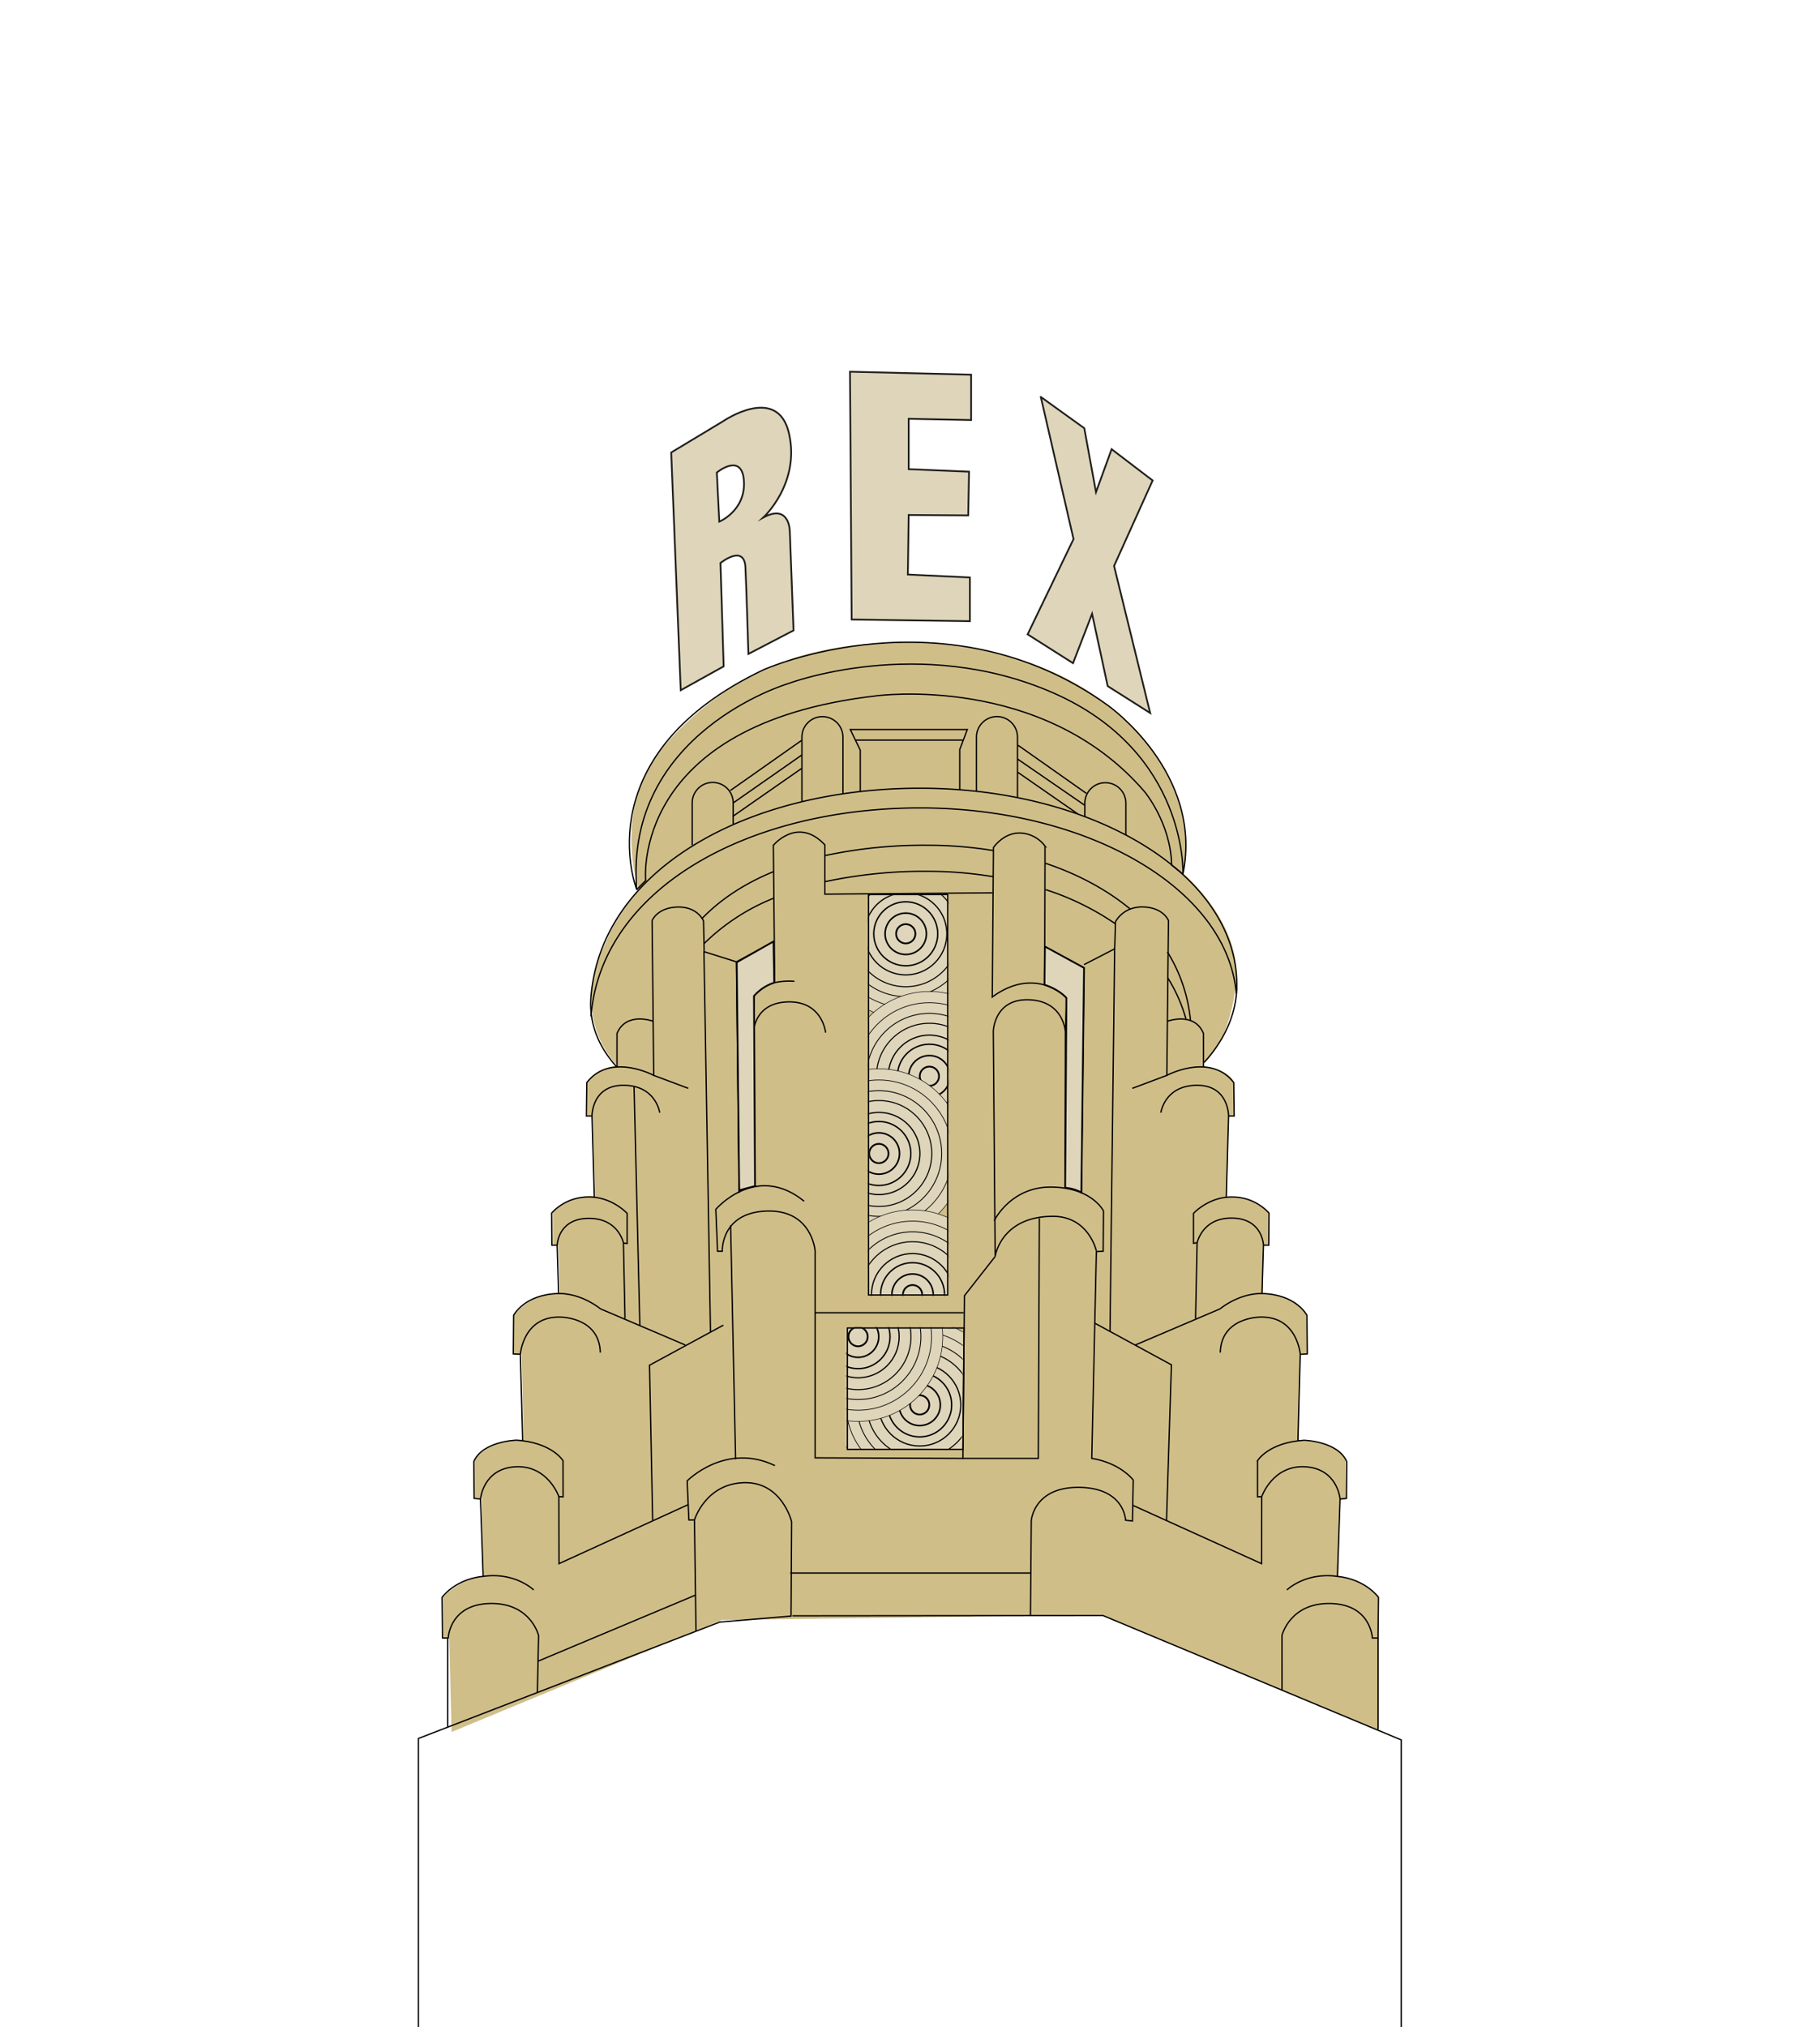 <svg xmlns="http://www.w3.org/2000/svg" viewBox="0 0 1042 1160" enable-background="new 0 0 1042 1160"><path fill="none" d="M239 212h563.74v954.499H239V212z"/><path fill="#D0BE89" d="M413.353 927.047l-173.732 71.901 18.915-7.828-1.312-53.415h-3.569v-23.978s11.143-11.044 22.808-11.918l-.649-44.656-4.076.141v-21.975s7.052-11.411 27.969-11.552l-.987-48.873h-4.485v-22.568s10.818-13.23 26.277-12.257l-.846-27.349h-3.23v-18.957s9.873-10.564 24.175-9.295l-1.269-46.052-3.23.141v-19.578s6.474-8.744 17.574-9.027c0 0-29.239-26.531-6.403-71.638 0 0 4.499-13.216 18.646-28.999 0 0-17.052-47.04 15.431-83.769 32.483-36.728 67.802-47.11 67.802-47.11s25.854-11.283 72.273-10.832 79.438 16.065 79.438 16.065 88.578 34.374 76.702 116.323c0 0 34.246 28.35 29.972 63.781-4.273 35.432-18.505 44.571-18.505 44.571l.07 1.919s15.092 1.706 17.138 8.843l.507 19.747-3.399-.169-.846 46.249s14.937-.846 24.258 8.844l-.17 18.943-3.21-.169-.34 27.716s19.34 0 24.94 12.073l.5 22.102h-4.23l-.67 49.988s23.24 0 26.79 10.705l.34 22.963-3.57-.339-.84 44.374s12.21.508 23.07 11.552l-.17 76.166 12.9 5.783-171.785-71.493-216.972 2.906z"/><defs><filter id="prefix__Adobe_OpacityMaskFilter" filterUnits="userSpaceOnUse" x="442.621" y="716.265" width="132.561" height="136.341"><feColorMatrix values="1 0 0 0 0 0 1 0 0 0 0 0 1 0 0 0 0 0 1 0"/></filter></defs><mask maskUnits="userSpaceOnUse" x="442.621" y="716.265" width="132.561" height="136.341" id="prefix__prefix__mask0_870_58572_00000090293209368532170140000005139397400103546244_"><path fill="#FFF" filter="url(#prefix__Adobe_OpacityMaskFilter)" d="M550.744 829.352h-66.18v-69.494l66.829.028-.649 69.466z"/></mask><g mask="url(#prefix__prefix__mask0_870_58572_00000090293209368532170140000005139397400103546244_)" fill="#DED5BA" stroke="#000" stroke-miterlimit="10"><path stroke-width=".3" d="M526.54 852.456c26.782 0 48.492-21.711 48.492-48.492 0-26.782-21.71-48.493-48.492-48.493-26.781 0-48.492 21.711-48.492 48.493 0 26.781 21.711 48.492 48.492 48.492z"/><path stroke-width=".4" d="M526.54 846.038c23.237 0 42.074-18.837 42.074-42.074 0-23.238-18.837-42.075-42.074-42.075s-42.075 18.837-42.075 42.075c0 23.237 18.838 42.074 42.075 42.074z"/><path stroke-width=".5" d="M526.54 839.931c19.865 0 35.968-16.103 35.968-35.967s-16.103-35.968-35.968-35.968c-19.864 0-35.967 16.104-35.967 35.968s16.103 35.967 35.967 35.967z"/><path stroke-width=".6" d="M526.54 834.261c16.733 0 30.297-13.565 30.297-30.297 0-16.733-13.564-30.297-30.297-30.297-16.732 0-30.297 13.564-30.297 30.297 0 16.732 13.565 30.297 30.297 30.297z"/><path stroke-width=".7" d="M526.539 827.49c12.994 0 23.527-10.533 23.527-23.526 0-12.994-10.533-23.527-23.527-23.527-12.993 0-23.526 10.533-23.526 23.527 0 12.993 10.533 23.526 23.526 23.526z"/><path stroke-width=".8" d="M526.54 822.272c10.112 0 18.308-8.197 18.308-18.308 0-10.112-8.196-18.308-18.308-18.308-10.111 0-18.308 8.196-18.308 18.308 0 10.111 8.197 18.308 18.308 18.308z"/><path stroke-width=".9" d="M526.54 815.798c6.535 0 11.834-5.299 11.834-11.834 0-6.536-5.299-11.834-11.834-11.834-6.536 0-11.834 5.298-11.834 11.834 0 6.535 5.298 11.834 11.834 11.834z"/><path d="M526.54 809.465a5.501 5.501 0 100-11.002 5.501 5.501 0 000 11.002z"/><path stroke-width=".3" d="M491.264 813.4c26.781 0 48.492-21.711 48.492-48.492 0-26.782-21.711-48.493-48.492-48.493-26.782 0-48.493 21.711-48.493 48.493 0 26.781 21.711 48.492 48.493 48.492h0z"/><path stroke-width=".4" d="M491.263 806.982c23.237 0 42.075-18.837 42.075-42.074 0-23.238-18.838-42.075-42.075-42.075s-42.075 18.837-42.075 42.075c0 23.237 18.838 42.074 42.075 42.074z"/><path stroke-width=".5" d="M491.264 800.875c19.864 0 35.967-16.103 35.967-35.967 0-19.865-16.103-35.968-35.967-35.968s-35.967 16.103-35.967 35.968c0 19.864 16.103 35.967 35.967 35.967z"/><path stroke-width=".6" d="M491.264 795.205c16.732 0 30.297-13.565 30.297-30.297 0-16.733-13.565-30.298-30.297-30.298-16.733 0-30.297 13.565-30.297 30.298 0 16.732 13.564 30.297 30.297 30.297h0z"/><path stroke-width=".7" d="M491.263 788.434c12.994 0 23.527-10.533 23.527-23.526 0-12.994-10.533-23.527-23.527-23.527-12.993 0-23.527 10.533-23.527 23.527 0 12.993 10.534 23.526 23.527 23.526h0z"/><path stroke-width=".8" d="M491.264 783.216c10.111 0 18.308-8.197 18.308-18.308 0-10.112-8.197-18.309-18.308-18.309s-18.308 8.197-18.308 18.309c0 10.111 8.197 18.308 18.308 18.308z"/><path stroke-width=".9" d="M491.264 776.741c6.535 0 11.834-5.298 11.834-11.833 0-6.536-5.299-11.834-11.834-11.834-6.536 0-11.834 5.298-11.834 11.834 0 6.535 5.298 11.833 11.834 11.833h0z"/><path d="M491.264 770.408a5.5 5.5 0 100-11 5.5 5.5 0 000 11h0z"/></g><defs><filter id="prefix__Adobe_OpacityMaskFilter_00000154419921132991102450000002236889958496229764_" filterUnits="userSpaceOnUse" x="454.526" y="485.723" width="126.213" height="303.792"><feColorMatrix values="1 0 0 0 0 0 1 0 0 0 0 0 1 0 0 0 0 0 1 0"/></filter></defs><mask maskUnits="userSpaceOnUse" x="454.526" y="485.723" width="126.213" height="303.792" id="prefix__prefix__mask1_870_58572_00000012441900786727448920000002594638892505616015_"><path fill="#FFF" filter="url(#prefix__Adobe_OpacityMaskFilter_00000154419921132991102450000002236889958496229764_)" d="M542.704 511.938h-45.347v229.147h45.347V511.938z"/></mask><g mask="url(#prefix__prefix__mask1_870_58572_00000012441900786727448920000002594638892505616015_)" fill="#DED5BA" stroke="#000" stroke-miterlimit="10"><path stroke-width=".3" d="M518.57 582.857c26.782 0 48.493-21.711 48.493-48.492 0-26.782-21.711-48.492-48.493-48.492-26.781 0-48.492 21.71-48.492 48.492 0 26.781 21.711 48.492 48.492 48.492z"/><path stroke-width=".4" d="M518.57 576.439c23.238 0 42.075-18.837 42.075-42.074s-18.837-42.075-42.075-42.075c-23.237 0-42.074 18.838-42.074 42.075s18.837 42.074 42.074 42.074z"/><path stroke-width=".5" d="M518.571 570.332c19.864 0 35.967-16.103 35.967-35.967s-16.103-35.967-35.967-35.967-35.967 16.103-35.967 35.967 16.103 35.967 35.967 35.967z"/><path stroke-width=".6" d="M518.571 564.662c16.732 0 30.297-13.565 30.297-30.297 0-16.733-13.565-30.297-30.297-30.297-16.733 0-30.298 13.564-30.298 30.297 0 16.732 13.565 30.297 30.298 30.297z"/><path stroke-width=".7" d="M518.57 557.892c12.993 0 23.527-10.534 23.527-23.527 0-12.994-10.534-23.527-23.527-23.527-12.994 0-23.527 10.533-23.527 23.527 0 12.993 10.533 23.527 23.527 23.527z"/><path stroke-width=".8" d="M518.57 552.673c10.111 0 18.308-8.197 18.308-18.308s-8.197-18.308-18.308-18.308-18.308 8.197-18.308 18.308 8.197 18.308 18.308 18.308z"/><path stroke-width=".9" d="M518.57 546.199c6.536 0 11.834-5.299 11.834-11.834 0-6.536-5.298-11.834-11.834-11.834-6.535 0-11.833 5.298-11.833 11.834 0 6.535 5.298 11.834 11.833 11.834z"/><path d="M518.571 539.866a5.501 5.501 0 000-11.002h0a5.501 5.501 0 000 11.002z"/><path stroke-width=".3" d="M532.097 664.369c26.782 0 48.492-21.711 48.492-48.493 0-26.781-21.71-48.492-48.492-48.492-26.782 0-48.492 21.711-48.492 48.492 0 26.782 21.71 48.493 48.492 48.493z"/><path stroke-width=".4" d="M532.097 657.951c23.237 0 42.075-18.838 42.075-42.075s-18.838-42.074-42.075-42.074-42.075 18.837-42.075 42.074 18.838 42.075 42.075 42.075z"/><path stroke-width=".5" d="M532.097 651.844c19.864 0 35.967-16.103 35.967-35.968 0-19.864-16.103-35.967-35.967-35.967s-35.967 16.103-35.967 35.967c0 19.865 16.103 35.968 35.967 35.968z"/><path stroke-width=".6" d="M532.097 646.173c16.732 0 30.297-13.564 30.297-30.297 0-16.732-13.565-30.297-30.297-30.297-16.733 0-30.297 13.565-30.297 30.297 0 16.733 13.564 30.297 30.297 30.297z"/><path stroke-width=".7" d="M532.097 639.403c12.994 0 23.527-10.533 23.527-23.527 0-12.993-10.533-23.526-23.527-23.526-12.993 0-23.526 10.533-23.526 23.526 0 12.994 10.533 23.527 23.526 23.527z"/><path stroke-width=".8" d="M532.097 634.184c10.111 0 18.308-8.196 18.308-18.308 0-10.111-8.197-18.308-18.308-18.308s-18.308 8.197-18.308 18.308c0 10.112 8.197 18.308 18.308 18.308z"/><path stroke-width=".9" d="M532.097 627.71c6.535 0 11.834-5.298 11.834-11.834 0-6.535-5.299-11.834-11.834-11.834-6.536 0-11.834 5.299-11.834 11.834 0 6.536 5.298 11.834 11.834 11.834z"/><path d="M532.097 621.377a5.5 5.5 0 005.5-5.5v-.001a5.5 5.5 0 10-5.5 5.501z"/><path stroke-width=".3" d="M503.168 708.587c26.782 0 48.492-21.711 48.492-48.492 0-26.782-21.71-48.492-48.492-48.492-26.782 0-48.492 21.71-48.492 48.492 0 26.781 21.71 48.492 48.492 48.492h0z"/><path stroke-width=".4" d="M503.167 702.169c23.237 0 42.075-18.837 42.075-42.074s-18.838-42.075-42.075-42.075-42.074 18.838-42.074 42.075 18.837 42.074 42.074 42.074z"/><path stroke-width=".5" d="M503.168 696.062c19.865 0 35.968-16.103 35.968-35.967 0-19.864-16.103-35.967-35.968-35.967-19.864 0-35.967 16.103-35.967 35.967 0 19.864 16.103 35.967 35.967 35.967z"/><path stroke-width=".6" d="M503.168 690.392c16.733 0 30.297-13.565 30.297-30.297 0-16.733-13.564-30.297-30.297-30.297s-30.297 13.564-30.297 30.297c0 16.732 13.564 30.297 30.297 30.297h0z"/><path stroke-width=".7" d="M503.167 683.622c12.994 0 23.527-10.534 23.527-23.527 0-12.994-10.533-23.527-23.527-23.527-12.993 0-23.526 10.533-23.526 23.527 0 12.993 10.533 23.527 23.526 23.527h0z"/><path stroke-width=".8" d="M503.168 678.403c10.112 0 18.308-8.197 18.308-18.308s-8.196-18.308-18.308-18.308c-10.111 0-18.308 8.197-18.308 18.308s8.197 18.308 18.308 18.308z"/><path stroke-width=".9" d="M503.168 671.929c6.536 0 11.834-5.298 11.834-11.834s-5.298-11.834-11.834-11.834-11.834 5.298-11.834 11.834 5.298 11.834 11.834 11.834h0z"/><path d="M503.168 665.596a5.501 5.501 0 100-11.002 5.501 5.501 0 000 11.002z"/><path stroke-width=".3" d="M522.463 789.365c26.781 0 48.492-21.711 48.492-48.492 0-26.782-21.711-48.492-48.492-48.492-26.782 0-48.492 21.71-48.492 48.492 0 26.781 21.71 48.492 48.492 48.492z"/><path stroke-width=".4" d="M522.463 782.947c23.237 0 42.075-18.837 42.075-42.074s-18.838-42.075-42.075-42.075-42.075 18.838-42.075 42.075 18.838 42.074 42.075 42.074z"/><path stroke-width=".5" d="M522.463 776.84c19.864 0 35.968-16.103 35.968-35.967s-16.104-35.967-35.968-35.967-35.967 16.103-35.967 35.967 16.103 35.967 35.967 35.967z"/><path stroke-width=".6" d="M522.463 771.17c16.733 0 30.297-13.564 30.297-30.297s-13.564-30.297-30.297-30.297-30.297 13.564-30.297 30.297 13.564 30.297 30.297 30.297z"/><path stroke-width=".7" d="M522.463 764.4c12.994 0 23.527-10.534 23.527-23.527 0-12.994-10.533-23.527-23.527-23.527-12.993 0-23.526 10.533-23.526 23.527 0 12.993 10.533 23.527 23.526 23.527z"/><path stroke-width=".8" d="M522.463 759.181c10.112 0 18.308-8.197 18.308-18.308s-8.196-18.308-18.308-18.308c-10.111 0-18.308 8.197-18.308 18.308s8.197 18.308 18.308 18.308z"/><path stroke-width=".9" d="M522.463 752.707c6.536 0 11.834-5.298 11.834-11.834s-5.298-11.834-11.834-11.834-11.834 5.298-11.834 11.834 5.298 11.834 11.834 11.834z"/><path d="M522.464 746.374a5.5 5.5 0 005.5-5.5v-.001a5.5 5.5 0 10-5.501 5.501h.001z"/></g><path fill="none" stroke="#000" stroke-width=".75" stroke-miterlimit="10" d="M352.91 610.319c-8.463-9.394-13.569-19.972-14.556-31.637a50.987 50.987 0 010-8.308c5.91-73.232 89.946-119.312 188.426-119.312 98.479 0 180.118 48.45 181.303 111.047v3.949c-.734 15.346-7.391 29.479-18.661 41.92"/><path fill="none" stroke="#000" stroke-width=".75" stroke-miterlimit="10" d="M338.34 581.658c5.91-73.232 89.946-119.312 188.426-119.312 95.912 0 175.957 46.01 181.049 106.308M401.98 525.563c11.186-11.523 25.149-20.353 40.975-26.799m225.72 46.462A90.876 90.876 0 01681.595 584m-83.36-90.074c18.505 6.08 35.727 15.332 49.042 26.447"/><path fill="none" stroke="#000" stroke-width=".75" stroke-miterlimit="10" d="M472.251 489.624a270.96 270.96 0 0158.45-5.938 234.155 234.155 0 0137.801 3.019m-165.379 53.259a120.397 120.397 0 0140.227-26.122m225.38 45.982a90.594 90.594 0 0110.241 23.202m-80.299-73.923a153.796 153.796 0 0139.945 19.563m-166.339-24.105c19.2-4.099 38.79-6.09 58.422-5.938a232.223 232.223 0 0137.9 3.047"/><path fill="none" stroke="#000" stroke-width=".75" stroke-miterlimit="10" d="M364.533 508.976c-1.1-2.821-28.562-77.491 72.597-125.702 0 0 104.079-46.545 197.072 20.325 0 0 54.91 38.464 43.076 96.519 0 0 2.821-69.748-74.134-103.543-76.956-33.795-151.853-5.388-151.853-5.388s-94.064 27.815-86.758 117.789h0z"/><path fill="none" stroke="#000" stroke-width=".75" stroke-miterlimit="10" d="M677.235 500.133l-6.446-5.05c-.451-24.077-15.515-42.06-15.515-42.06-58.38-67.915-153.742-54.812-153.742-54.812C360.484 414.488 369.666 503.87 369.666 503.87l-5.134 5.205"/><path fill="none" stroke="#000" stroke-width=".75" stroke-miterlimit="10" d="M396.297 483.63v-24.133c.001-6.489 5.263-11.749 11.752-11.748a11.73 11.73 0 0111.732 11.748v12.031m201.318-3.977v-8.054c.085-6.489 5.414-11.68 11.903-11.595 6.369.083 11.512 5.226 11.595 11.595v18.491m-185.492-19.465v-36.672c-.001-6.488 5.257-11.748 11.745-11.749h.005a11.752 11.752 0 0111.749 11.749v32.441m76.448-1.636v-30.833c0-6.483 5.252-11.742 11.735-11.75a11.738 11.738 0 0110.855 7.254c.59 1.425.894 2.953.894 4.496v34.486m-90.017-3.47V429.27l-5.698-11.777h66.984l-4.316 11.382v23.386m-59.551-28.717h61.567M418.173 452.36l40.777-28.675m-39.17 35.812l39.226-27.406m-39.592 35.177l39.536-27.518m163.009 14.246l-39.07-27.505m-.155 7.97l38.083 26.206m-38.083-18.717l34.458 23.908m-210.43 296.327l-3.724-217.608 18.576 5.839 1.594 132.162m20.17-143.841l-21.764 11.679m177.284-8.209l21.749 11.665-1.594 128.974m16.461 79.339l2.651-219.202-17.518 9.027"/><path fill="none" stroke="#000" stroke-width=".75" stroke-miterlimit="10" d="M626.952 757.277l43.711 23.738-2.813 89.31m-29.684-327.342l.48-15.515s4.231-8.774 15.839-8.463c11.609.31 14.5 7.757 14.5 7.757l-.945 88.635-19.747 7.405m20.254-38.436s15.261-5.642 20.494 7.053v19.041"/><path fill="none" stroke="#000" stroke-width=".75" stroke-miterlimit="10" d="M668.039 615.397s24.881-13.315 38.337 4.147l.226 19.126h-3.216s.197-17.772-18.238-17.603-20.522 15.656-20.522 15.656m38.76 1.876l-1.312 46.786m-18.773 8.999s8.801-9.719 22.455-9.408a28.445 28.445 0 0120.804 9.252l-.16 18.337h-3.03s-.46-15.177-17.755-15.516c-17.293-.338-20.184 14.105-20.184 14.105l-2.13.31v-17.08h0zm2.087 16.883l-.903 43.217m14.063-5.501l-48.619 20.72m48.619-20.72s10.607-8.928 23.982-8.745l.83-27.603"/><path fill="none" stroke="#000" stroke-width=".75" stroke-miterlimit="10" d="M722.5 740.238c19.55.367 25.75 12.427 25.75 12.427l.19 22.116-4.02.183s-1.65-21.862-22.88-21.256c0 0-22.428-.098-22.907 20.325m45.787.931l-1.33 49.508m-23.117 11.425s6.107-10.367 26.577-11.693c0 0 19.29.395 24.51 12.215l-.17 21.03-3.65.353s-1.41-17.392-20-18.435c-18.59-1.044-24.86 17.038-24.86 17.038l-2.407.184v-20.692h0z"/><path fill="none" stroke="#000" stroke-width=".75" stroke-miterlimit="10" d="M722.39 856.405l-.1 38.408-73.501-33.285m88.001 48.32s10.57-10.353 28.91-7.757l1.54-44.289m-1.54 44.289c16.22 1.636 23.51 11.989 23.51 11.989l-.24 23.273h-3.28s-.71-19.282-23.98-19.747c-23.27-.466-27.75 18.336-27.75 18.336l.01 31.153M403.151 544.224l-.366-17.222s-3.329-8.279-14.951-7.941c-11.623.339-14.5 7.758-14.5 7.758l.945 88.578 19.747 7.405m-20.255-38.436s-15.275-5.642-20.522 7.053v19.041"/><path fill="none" stroke="#000" stroke-width=".75" stroke-miterlimit="10" d="M374.279 615.397s-24.881-13.315-38.337 4.147l-.225 19.126h3.216s-.198-17.772 18.237-17.603 20.523 15.656 20.523 15.656m-14.683-15.106l3.328 137.169m-27.406-120.187l1.311 46.786m18.816 8.999s-8.801-9.719-22.469-9.408a28.437 28.437 0 00-20.79 9.252l.155 18.337h3.032s.41-15.107 17.758-15.36c17.349-.254 20.184 14.104 20.184 14.104l2.13.311v-17.236h0zm-2.129 16.883l.902 43.217m-14.062-5.501l48.619 20.72m-48.619-20.72s-10.607-8.928-23.978-8.745l-.832-27.603"/><path fill="none" stroke="#000" stroke-width=".75" stroke-miterlimit="10" d="M319.821 740.238c-19.55.367-25.756 12.427-25.756 12.427l-.183 22.116 4.02.183s1.65-21.862 22.878-21.256c0 0 22.426-.098 22.906 20.325m-45.784.931l1.325 49.508m23.119 11.425s-6.108-10.339-26.574-11.749c0 0-19.295.395-24.514 12.214l.183 21.087 3.654.353s1.41-17.391 20-18.435 24.853 17.038 24.853 17.038l2.44.184-.042-20.692z"/><path fill="none" stroke="#000" stroke-width=".75" stroke-miterlimit="10" d="M319.934 856.405l.098 38.408 74.234-33.908m-88.734 48.943s-10.578-10.353-28.915-7.757l-1.537-44.289M276.617 902.091c-16.22 1.636-23.513 11.989-23.513 11.989l.24 23.273h3.287s.705-19.282 23.978-19.747c23.273-.466 27.744 18.336 27.744 18.336l-.701 32.619m302.191-289.016l.113-88.958m-11.862-26.87l.198-69.833v-9.718a18.603 18.603 0 00-14.556-7.49c-9.465 0-14.98 8.379-14.98 8.379v1.636l-.649 83.853c25.135-18.337 42.738.507 42.738.507l-.889 19.536s-.719-17.73-20.804-18.45c-20.085-.719-20.466 18.097-20.466 18.097l1.058 128.819s3.159-22.878 32.948-23.005c20.593-.085 24.994 19.747 24.994 19.747"/><path fill="none" stroke="#000" stroke-width=".75" stroke-miterlimit="10" d="M569.743 719.053l-17.575 22.412-.874 93.12h43.175l.592-137.479"/><path fill="none" stroke="#000" stroke-width=".75" stroke-miterlimit="10" d="M569.179 698.615s9.337-19.521 32.681-19.309c23.343.211 29.916 13.667 29.916 13.667l-.169 23.047-3.907.212-2.638 118.325c16.799 2.821 23.753 12.44 23.753 12.44l-.452 23.4-3.949-.465s-.466-18.534-26.644-18.774c-26.179-.239-27.349 19.239-27.349 19.239l-.452 54.149m-21.792-413.623l-95.912.775v-28.209c-6.757-7.179-13.16-8.11-18.337-6.841-.324.071-.648.169-.959.268a23.774 23.774 0 00-10.198 6.827l.762 78.549a40.324 40.324 0 0111.284-.733m17.857 29.338s-1.749-18.054-21.566-17.547c-19.817.508-19.747 17.801-19.747 17.801m-10.212 243.956L418.3 701.239m-4.161 57.082l-42.272 22.934 1.792 88.747"/><path fill="none" stroke="#000" stroke-width=".75" stroke-miterlimit="10" d="M443.66 838.69c-28.322-13.569-50.255 8.773-50.255 8.773l.987 22.328h3.202s6.178-20.537 28.111-21.327c21.933-.79 27.518 22.328 27.518 22.328l-.338 54.021-40.777 3.4-172.572 66.638V1165.4m16.799-227.629v50.828m295.397-237.373h-85.094m84.657 83.359l-84.629-.338V715.766s-1.735-23.724-27.928-22.736c-26.192.987-25.219 22.99-25.219 22.99h-2.708l-1.001-23.978s23.061-26.996 50.593-4.626m-6.728 237.256l177.819-.169 170.726 71.159v170.598M307.986 950.639l90.101-37.8m-.493-43.048l.874 63.909m53.952-33.542h137.676M542.577 511.91H497.23v229.146h45.347V511.91zM788.97 937.353v52.272"/><path fill="none" stroke="#000" stroke-width=".75" stroke-miterlimit="10" d="M551.309 829.423h-66.18v-69.48l66.842.028-.662 69.452h0z"/><path fill="#DED5BA" stroke="#000" stroke-miterlimit="10" d="M598.235 541.643l22.412 12.229-1.537 128.494a24.64 24.64 0 00-9.281-2.68l.719-108.606s-3.794-4.683-12.553-7.546l.24-21.891zm-155.378-2.892l-21.059 11.919 1.411 130.515s5.16-1.466 9.07-2.444l-.593-108.762a25.887 25.887 0 0111.58-7.644l-.409-23.584h0z"/><path fill="#DED5BA" stroke="#1D1D1B" stroke-miterlimit="10" d="M452.18 303.822s-.198-15.797-15.149-7.687c0 0 21.157-19.422 14.726-47.956-6.432-28.534-37.561-7.25-37.561-7.25l-29.917 18.012 5.459 136.04 24.57-13.653-1.819-59.141s13.653-11.101 14.288 2.553c.635 13.653 1.707 49.465 1.707 49.465l25.84-13.442-2.144-56.941h0zm-40.368-5.303l-1.411-28.125s14.542-11.919 15.516 5.007c.973 16.926-14.105 23.118-14.105 23.118h0zm74.826-85.8l.959 141.81 67.689.945v-25.022l-35.516-1.664.479-34.078 34.078.226.479-25.022-34.557-1.424v-28.83l35.742.705v-25.967l-69.353-1.679h0zm109.255 14.43l24.881 17.884 6.713 36.616 8.943-24.598 23.484 17.899-22.088 48.915 20.678 84.149-24.317-15.388-8.942-41.369-10.903 28.237-25.995-16.488 26.277-54.515-18.731-81.342h0z"/></svg>
